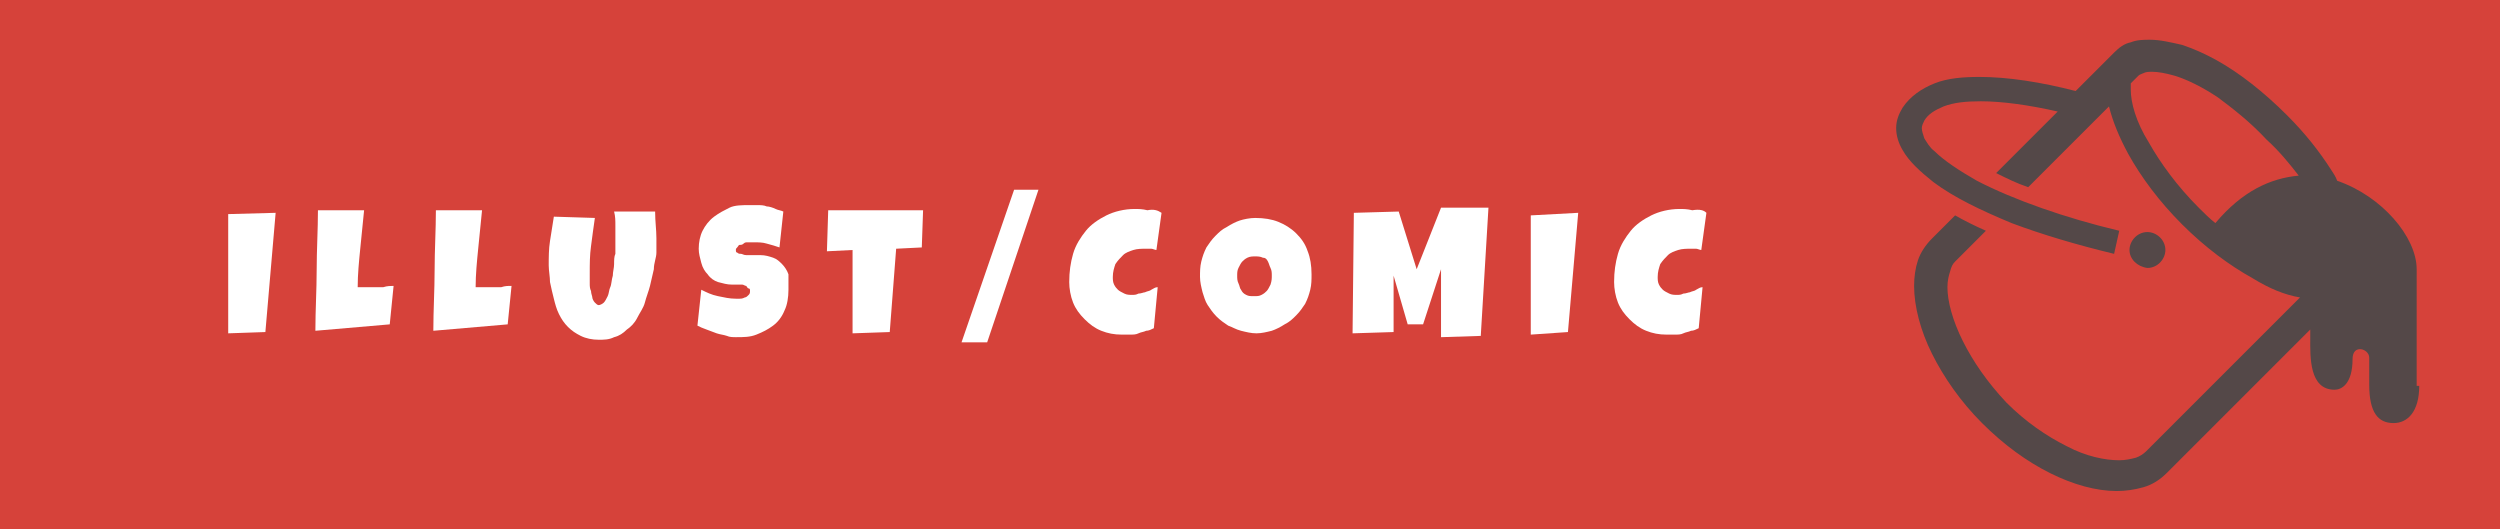 <?xml version="1.0" encoding="utf-8"?>
<!-- Generator: Adobe Illustrator 27.0.1, SVG Export Plug-In . SVG Version: 6.00 Build 0)  -->
<svg version="1.1" id="レイヤー_1" xmlns="http://www.w3.org/2000/svg" xmlns:xlink="http://www.w3.org/1999/xlink" x="0px"
	 y="0px" viewBox="0 0 195 41.3" style="enable-background:new 0 0 195 41.3;" xml:space="preserve">
<rect x="0" y="0" width="195" height="41.3" fill="#333333" stroke="none"/>
<style type="text/css">
	.st0{opacity:0.5;fill:#775F5F;}
	.st1{fill:#D6423A;}
	.st2{fill:#FFFFFF;}
</style>
<g>
	<rect class="st0" width="195" height="41.3"/>
	<g>
		<path class="st1" d="M173,7.6c-1.2-0.8-2.4-1.4-3.4-1.7c-0.7-0.2-1.3-0.3-1.7-0.3c-0.3,0-0.5,0-0.7,0.1c-0.2,0.1-0.3,0.1-0.4,0.2
			l-0.6,0.6c0,0.1,0,0.3,0,0.5c0,1,0.4,2.5,1.4,4.1c0.9,1.6,2.2,3.4,3.9,5.1c0.4,0.4,0.9,0.9,1.3,1.2c2.1-2.5,4.3-3.5,6.5-3.7
			c-0.7-0.9-1.5-1.9-2.5-2.8C175.5,9.5,174.2,8.5,173,7.6z"/>
		<path class="st1" d="M0,0v41.3h195V0H0z M188.7,30.1c0,2-0.9,2.9-2,2.9c-1.2,0-1.9-0.8-1.9-3v-2.1c0-0.7-1.3-1.1-1.3,0.1
			c0,2-0.9,2.4-1.4,2.4c-2,0-1.9-2.6-1.9-4c0-0.2,0-0.4,0-0.7L169,36.9c-0.5,0.5-1.1,0.9-1.8,1.1c-0.7,0.2-1.4,0.3-2.1,0.3
			c-1.6,0-3.4-0.5-5.2-1.4c-1.8-0.9-3.6-2.2-5.3-3.9c-1.7-1.7-3-3.6-3.9-5.4s-1.4-3.7-1.4-5.3c0-0.7,0.1-1.4,0.3-2
			c0.2-0.6,0.6-1.2,1.1-1.7l1.8-1.8c0.7,0.4,1.5,0.8,2.4,1.2l-2.4,2.4c-0.2,0.2-0.3,0.4-0.4,0.8c-0.1,0.3-0.2,0.7-0.2,1.2
			c0,1.1,0.4,2.6,1.2,4.2c0.8,1.6,1.9,3.2,3.4,4.8c1.5,1.5,3.1,2.6,4.7,3.4c1.5,0.8,3,1.1,4.1,1.1c0.5,0,0.9-0.1,1.3-0.2
			c0.3-0.1,0.6-0.3,0.8-0.5l-0.1,0.1l12.1-12.1c-1.2-0.2-2.4-0.7-3.7-1.5c-1.8-1-3.7-2.4-5.5-4.2c-1.8-1.8-3.2-3.7-4.2-5.5
			c-0.7-1.3-1.2-2.5-1.5-3.7l-6.3,6.3c-0.9-0.3-1.7-0.7-2.5-1.1l3.7-3.7l1.1-1.1c-2.2-0.5-4.3-0.8-6-0.8c-1.2,0-2.1,0.1-2.9,0.4
			c-0.7,0.3-1.2,0.6-1.5,1.1c-0.1,0.2-0.2,0.4-0.2,0.6c0,0.2,0.1,0.5,0.2,0.8c0.2,0.3,0.4,0.7,0.8,1c0.7,0.7,1.9,1.5,3.3,2.3
			c2.9,1.5,6.9,2.9,11.1,3.9v0l-0.4,1.8c-2.9-0.7-5.6-1.5-8-2.4c-2.4-1-4.5-2-6.1-3.2c-1-0.8-1.9-1.6-2.4-2.5
			c-0.3-0.5-0.5-1.1-0.5-1.7c0-0.6,0.2-1.1,0.5-1.6c0.6-0.9,1.5-1.5,2.5-1.9c1-0.4,2.2-0.5,3.5-0.5c2.2,0,4.8,0.4,7.5,1.1l1-1l2-2
			c0.4-0.4,0.8-0.7,1.3-0.8c0.5-0.2,1-0.2,1.5-0.2c0.8,0,1.6,0.2,2.5,0.4c0.9,0.3,1.8,0.7,2.7,1.2c1.8,1,3.7,2.5,5.5,4.3
			c1.4,1.4,2.5,2.8,3.4,4.2c0.2,0.3,0.4,0.6,0.5,0.9c3.5,1.2,6.2,4.4,6.2,6.9V30.1z M166.1,19.5c0-0.7,0.6-1.4,1.4-1.4
			c0.7,0,1.4,0.6,1.4,1.4c0,0.7-0.6,1.4-1.4,1.4C166.7,20.8,166.1,20.2,166.1,19.5z"/>
	</g>
	<g>
		<g>
			<g>
				<path class="st2" d="M21.5,16.6l-0.8,9.3L17.8,26v-9.3L21.5,16.6z"/>
			</g>
			<g>
				<path class="st2" d="M30.7,22.3l-0.3,3l-5.8,0.5c0-1.6,0.1-3.2,0.1-4.7c0-1.6,0.1-3.2,0.1-4.7h3.6c-0.1,1-0.2,2-0.3,3
					s-0.2,2-0.2,3c0.2,0,0.4,0,0.6,0s0.4,0,0.6,0c0.3,0,0.5,0,0.8,0C30.2,22.3,30.5,22.3,30.7,22.3z"/>
			</g>
			<g>
				<path class="st2" d="M39.9,22.3l-0.3,3l-5.8,0.5c0-1.6,0.1-3.2,0.1-4.7c0-1.6,0.1-3.2,0.1-4.7h3.6c-0.1,1-0.2,2-0.3,3
					s-0.2,2-0.2,3c0.2,0,0.4,0,0.6,0s0.4,0,0.6,0c0.3,0,0.5,0,0.8,0C39.4,22.3,39.6,22.3,39.9,22.3z"/>
			</g>
			<g>
				<path class="st2" d="M51.2,18.6c0,0.3,0,0.7,0,1.1S51,20.5,51,21c-0.1,0.4-0.2,0.9-0.3,1.3c-0.1,0.4-0.3,0.9-0.4,1.3
					s-0.4,0.8-0.6,1.2c-0.2,0.4-0.5,0.7-0.8,0.9c-0.3,0.3-0.6,0.5-1,0.6c-0.4,0.2-0.8,0.2-1.2,0.2c-0.5,0-1-0.1-1.4-0.3
					c-0.4-0.2-0.7-0.4-1-0.7c-0.3-0.3-0.5-0.6-0.7-1c-0.2-0.4-0.3-0.8-0.4-1.2S43,22.5,42.9,22c0-0.4-0.1-0.9-0.1-1.3
					c0-0.6,0-1.3,0.1-1.9s0.2-1.3,0.3-1.9l3.2,0.1c-0.1,0.7-0.2,1.4-0.3,2.2C46,19.9,46,20.6,46,21.3c0,0.1,0,0.2,0,0.3
					c0,0.2,0,0.3,0,0.5c0,0.2,0,0.4,0.1,0.6c0,0.2,0.1,0.4,0.1,0.5s0.1,0.3,0.2,0.4c0.1,0.1,0.2,0.2,0.3,0.2c0.1,0,0.3-0.1,0.4-0.2
					c0.1-0.1,0.2-0.3,0.3-0.5c0.1-0.2,0.1-0.5,0.2-0.7s0.1-0.6,0.2-0.9c0-0.3,0.1-0.6,0.1-0.9c0-0.3,0-0.6,0.1-0.8
					c0-0.3,0-0.5,0-0.7s0-0.3,0-0.4c0-0.4,0-0.7,0-1.1c0-0.4,0-0.7-0.1-1.1h3.2C51.1,17.3,51.2,17.9,51.2,18.6z"/>
			</g>
			<g>
				<path class="st2" d="M61.5,22.6c0,0.6-0.1,1.2-0.3,1.6c-0.2,0.5-0.5,0.9-0.9,1.2c-0.4,0.3-0.8,0.5-1.3,0.7
					c-0.5,0.2-1,0.2-1.6,0.2c-0.2,0-0.5,0-0.7-0.1c-0.3-0.1-0.5-0.1-0.8-0.2s-0.5-0.2-0.8-0.3c-0.3-0.1-0.5-0.2-0.7-0.3l0.3-2.8
					c0.4,0.2,0.8,0.4,1.3,0.5c0.5,0.1,0.9,0.2,1.4,0.2c0.1,0,0.2,0,0.3,0s0.2,0,0.4-0.1c0.1,0,0.2-0.1,0.3-0.2s0.1-0.2,0.1-0.3
					c0-0.1,0-0.2-0.1-0.2s-0.1-0.1-0.2-0.2c-0.1,0-0.2-0.1-0.3-0.1s-0.2,0-0.3,0c-0.1,0-0.2,0-0.3,0s-0.2,0-0.2,0
					c-0.4,0-0.7-0.1-1.1-0.2c-0.3-0.1-0.6-0.3-0.8-0.6c-0.2-0.2-0.4-0.5-0.5-0.9s-0.2-0.7-0.2-1.1c0-0.5,0.1-1,0.3-1.4
					c0.2-0.4,0.5-0.8,0.9-1.1c0.4-0.3,0.8-0.5,1.2-0.7s1-0.2,1.5-0.2c0.2,0,0.5,0,0.7,0s0.5,0,0.7,0.1c0.2,0,0.5,0.1,0.7,0.2
					s0.4,0.1,0.6,0.2l-0.3,2.8c-0.3-0.1-0.6-0.2-1-0.3c-0.3-0.1-0.7-0.1-1-0.1c-0.1,0-0.1,0-0.2,0c-0.1,0-0.2,0-0.3,0
					c-0.1,0-0.2,0-0.3,0.1s-0.2,0.1-0.3,0.1s-0.1,0.1-0.2,0.2s-0.1,0.1-0.1,0.2c0,0.1,0,0.2,0.1,0.2c0.1,0.1,0.2,0.1,0.3,0.1
					c0.1,0,0.2,0.1,0.4,0.1c0.1,0,0.3,0,0.4,0s0.3,0,0.4,0s0.2,0,0.3,0c0.4,0,0.7,0.1,1,0.2s0.5,0.3,0.7,0.5
					c0.2,0.2,0.4,0.5,0.5,0.8C61.5,21.9,61.5,22.2,61.5,22.6z"/>
			</g>
			<g>
				<path class="st2" d="M72,16.4l-0.1,2.9l-2,0.1l-0.5,6.5L66.5,26l0-6.5l-2,0.1l0.1-3.2L72,16.4z"/>
			</g>
			<g>
				<path class="st2" d="M75,26.7l4.1-11.9h1.9L77,26.7H75z"/>
			</g>
			<g>
				<path class="st2" d="M90.6,16.6l-0.4,2.9c-0.1,0-0.3-0.1-0.4-0.1s-0.3,0-0.4,0c-0.3,0-0.7,0-1,0.1s-0.6,0.2-0.8,0.4
					c-0.2,0.2-0.4,0.4-0.6,0.7c-0.1,0.3-0.2,0.6-0.2,1c0,0.2,0,0.4,0.1,0.6c0.1,0.2,0.2,0.3,0.3,0.4c0.1,0.1,0.3,0.2,0.5,0.3
					s0.4,0.1,0.6,0.1c0.2,0,0.3,0,0.5-0.1c0.2,0,0.4-0.1,0.5-0.1c0.2-0.1,0.4-0.1,0.5-0.2c0.2-0.1,0.3-0.2,0.5-0.2l-0.3,3.2
					c-0.2,0.1-0.4,0.2-0.6,0.2c-0.2,0.1-0.4,0.1-0.6,0.2c-0.2,0.1-0.4,0.1-0.7,0.1s-0.4,0-0.6,0c-0.6,0-1.1-0.1-1.6-0.3
					c-0.5-0.2-0.9-0.5-1.3-0.9c-0.4-0.4-0.7-0.8-0.9-1.3c-0.2-0.5-0.3-1.1-0.3-1.6c0-0.8,0.1-1.5,0.3-2.2s0.6-1.3,1-1.8
					s1-0.9,1.6-1.2c0.6-0.3,1.4-0.5,2.2-0.5c0.3,0,0.6,0,1,0.1C90,16.3,90.3,16.4,90.6,16.6z"/>
			</g>
			<g>
				<path class="st2" d="M102.3,21.4c0,0.4,0,0.8-0.1,1.2c-0.1,0.4-0.2,0.7-0.4,1.1c-0.2,0.3-0.4,0.6-0.7,0.9
					c-0.3,0.3-0.5,0.5-0.9,0.7c-0.3,0.2-0.7,0.4-1,0.5c-0.4,0.1-0.8,0.2-1.2,0.2c-0.4,0-0.8-0.1-1.2-0.2c-0.4-0.1-0.7-0.3-1-0.4
					c-0.3-0.2-0.6-0.4-0.9-0.7c-0.3-0.3-0.5-0.6-0.7-0.9c-0.2-0.3-0.3-0.7-0.4-1c-0.1-0.4-0.2-0.8-0.2-1.2c0-0.4,0-0.8,0.1-1.2
					s0.2-0.7,0.4-1.1c0.2-0.3,0.4-0.6,0.7-0.9s0.5-0.5,0.9-0.7c0.3-0.2,0.7-0.4,1-0.5s0.8-0.2,1.2-0.2c0.7,0,1.3,0.1,1.8,0.3
					c0.5,0.2,1,0.5,1.4,0.9c0.4,0.4,0.7,0.8,0.9,1.4C102.2,20.1,102.3,20.7,102.3,21.4z M99.2,21.5c0-0.2,0-0.4-0.1-0.6
					c-0.1-0.2-0.1-0.3-0.2-0.5s-0.2-0.3-0.4-0.3C98.3,20,98.1,20,97.9,20c-0.2,0-0.4,0-0.6,0.1s-0.3,0.2-0.4,0.3
					c-0.1,0.1-0.2,0.3-0.3,0.5s-0.1,0.4-0.1,0.6c0,0.2,0,0.4,0.1,0.6s0.1,0.4,0.2,0.5c0.1,0.2,0.2,0.3,0.4,0.4
					c0.2,0.1,0.3,0.1,0.6,0.1s0.4,0,0.6-0.1c0.2-0.1,0.3-0.2,0.4-0.3s0.2-0.3,0.3-0.5C99.2,21.9,99.2,21.7,99.2,21.5z"/>
			</g>
			<g>
				<path class="st2" d="M116.1,16.2l-0.6,10l-3.1,0.1l0-5.3l-1.4,4.3h-1.2l-1.1-3.8l0,4.4l-3.2,0.1l0.1-9.4l3.5-0.1l1.4,4.5
					l1.9-4.8H116.1z"/>
			</g>
			<g>
				<path class="st2" d="M123.1,16.6l-0.8,9.3l-2.9,0.2v-9.3L123.1,16.6z"/>
			</g>
			<g>
				<path class="st2" d="M133.1,16.6l-0.4,2.9c-0.1,0-0.3-0.1-0.4-0.1s-0.3,0-0.4,0c-0.3,0-0.7,0-1,0.1s-0.6,0.2-0.8,0.4
					c-0.2,0.2-0.4,0.4-0.6,0.7c-0.1,0.3-0.2,0.6-0.2,1c0,0.2,0,0.4,0.1,0.6c0.1,0.2,0.2,0.3,0.3,0.4c0.1,0.1,0.3,0.2,0.5,0.3
					s0.4,0.1,0.6,0.1c0.2,0,0.3,0,0.5-0.1c0.2,0,0.4-0.1,0.5-0.1c0.2-0.1,0.4-0.1,0.5-0.2c0.2-0.1,0.3-0.2,0.5-0.2l-0.3,3.2
					c-0.2,0.1-0.4,0.2-0.6,0.2c-0.2,0.1-0.4,0.1-0.6,0.2c-0.2,0.1-0.4,0.1-0.7,0.1s-0.4,0-0.6,0c-0.6,0-1.1-0.1-1.6-0.3
					c-0.5-0.2-0.9-0.5-1.3-0.9c-0.4-0.4-0.7-0.8-0.9-1.3c-0.2-0.5-0.3-1.1-0.3-1.6c0-0.8,0.1-1.5,0.3-2.2s0.6-1.3,1-1.8
					s1-0.9,1.6-1.2c0.6-0.3,1.4-0.5,2.2-0.5c0.3,0,0.6,0,1,0.1C132.6,16.3,132.9,16.4,133.1,16.6z"/>
			</g>
		</g>
	</g>
</g>
<g>
</g>
<g>
</g>
<g>
</g>
<g>
</g>
<g>
</g>
<g>
</g>
<g>
</g>
<g>
</g>
<g>
</g>
<g>
</g>
<g>
</g>
<g>
</g>
<g>
</g>
<g>
</g>
<g>
</g>
</svg>
